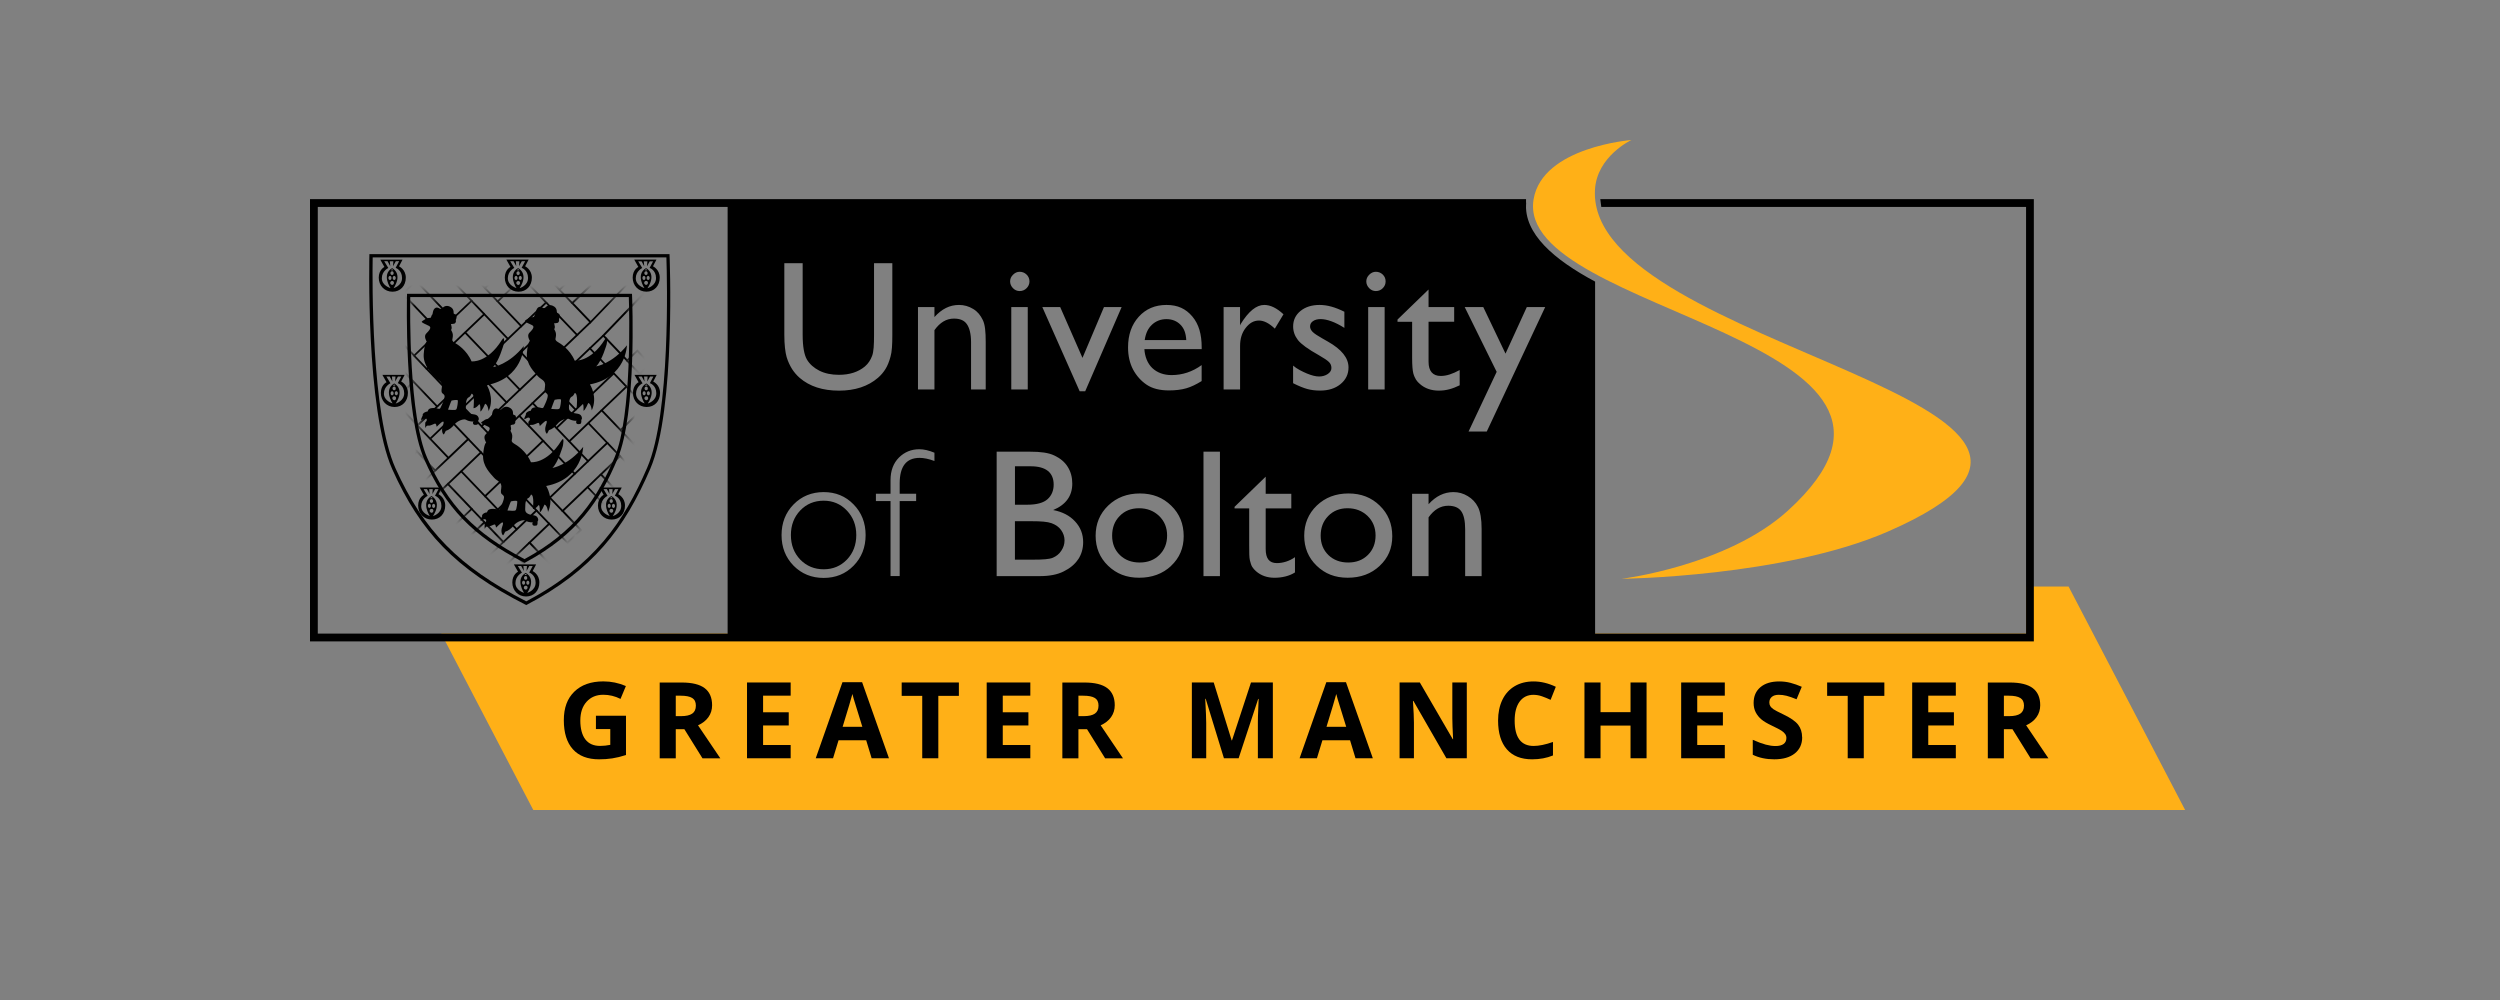 <svg width="250" height="100" viewBox="0 0 250 100" fill="none" xmlns="http://www.w3.org/2000/svg">
<rect x="0" y="0" width="250" height="100" fill="#808080" stroke="none"/>
<g clip-path="url(#clip0_2272_1559)">
<path d="M206.856 58.652H202.606V63.36H44.127L53.328 81H218.513L206.856 58.652Z" fill="#FFB017"/>
<path d="M162.161 57.882C162.161 57.882 172.707 56.592 178.784 51.07C197.827 33.779 151.443 31.428 153.359 19.932C154.231 14.688 163.143 14 163.143 14C163.143 14 159.662 15.623 159.494 19.009C158.7 34.916 218.439 40.196 188.81 53.147C178.412 57.69 162.165 57.882 162.165 57.882" fill="#FFB017"/>
<path d="M113.899 50.824C113.114 50.824 112.472 51.082 111.968 51.598C111.463 52.114 111.213 52.767 111.213 53.565C111.213 54.363 111.471 55 111.987 55.504C112.5 56.001 113.16 56.251 113.97 56.251C114.779 56.251 115.428 56.001 115.937 55.497C116.453 54.988 116.711 54.339 116.711 53.549C116.711 52.759 116.445 52.114 115.913 51.598C115.382 51.086 114.709 50.824 113.903 50.824H113.899Z" fill="black"/>
<path d="M134.753 50.824C133.971 50.824 133.326 51.082 132.822 51.598C132.317 52.114 132.067 52.767 132.067 53.565C132.067 54.363 132.325 55 132.837 55.504C133.354 56.001 134.014 56.251 134.82 56.251C135.625 56.251 136.278 56.001 136.787 55.497C137.299 54.988 137.557 54.339 137.557 53.549C137.557 52.767 137.291 52.114 136.759 51.598C136.228 51.086 135.555 50.824 134.75 50.824H134.753Z" fill="black"/>
<path d="M116.645 31.913C116.058 31.913 115.577 32.117 115.198 32.469C114.826 32.821 114.584 33.27 114.47 34.005H118.627C118.584 33.274 118.392 32.824 118.044 32.469C117.696 32.117 117.231 31.913 116.645 31.913Z" fill="black"/>
<path d="M104.757 49.916C105.164 49.553 105.367 49.048 105.367 48.466C105.367 47.261 104.601 46.628 103.068 46.628H101.496V50.472H102.72C103.678 50.472 104.358 50.28 104.757 49.916Z" fill="black"/>
<path d="M105.16 52.322C104.745 52.169 104.092 52.122 103.201 52.122H101.492V55.966H103.291C104.272 55.966 104.937 55.923 105.285 55.774C105.637 55.622 105.918 55.399 106.13 55.074C106.345 54.754 106.454 54.413 106.454 54.042C106.454 53.671 106.341 53.33 106.114 53.01C105.891 52.693 105.574 52.478 105.164 52.322H105.16Z" fill="black"/>
<path d="M82.366 50.069C81.432 50.069 80.65 50.394 80.024 51.047C79.402 51.7 79.09 52.521 79.09 53.506C79.09 54.492 79.402 55.305 80.024 55.958C80.654 56.603 81.432 56.928 82.366 56.928C83.301 56.928 84.067 56.603 84.693 55.958C85.315 55.305 85.628 54.488 85.628 53.506C85.628 52.525 85.315 51.715 84.685 51.054C84.064 50.398 83.289 50.069 82.37 50.069H82.366Z" fill="black"/>
<path d="M152.608 20.276H72.763V63.834H159.51V28.159C155.416 25.966 152.37 23.381 152.612 20.276H152.608ZM136.92 27.475C137.111 27.28 137.334 27.178 137.584 27.178C137.854 27.178 138.085 27.272 138.277 27.456C138.468 27.643 138.562 27.87 138.562 28.14C138.562 28.402 138.468 28.629 138.277 28.82C138.085 29.012 137.854 29.106 137.584 29.106C137.334 29.106 137.111 29.012 136.92 28.82C136.728 28.621 136.63 28.394 136.63 28.14C136.63 27.886 136.728 27.667 136.92 27.475ZM138.464 30.709V38.944H136.818V30.709H138.464ZM129.314 36.563C129.682 36.887 130.217 37.149 130.698 37.353C131.183 37.552 131.578 37.65 131.907 37.65C132.235 37.65 132.536 37.564 132.779 37.4C133.025 37.231 133.142 37.032 133.142 36.797C133.142 36.563 133.06 36.359 132.896 36.203C132.74 36.043 132.399 35.812 131.871 35.511C130.82 34.924 130.127 34.424 129.799 34.013C129.474 33.595 129.314 33.137 129.314 32.648C129.314 32.011 129.56 31.495 130.049 31.096C130.546 30.693 131.179 30.494 131.957 30.494C132.736 30.494 133.522 30.721 134.437 31.174V32.789C133.522 32.203 132.681 31.909 132.063 31.909C131.746 31.909 131.492 31.976 131.293 32.117C131.101 32.25 131.007 32.426 131.007 32.648C131.007 32.84 131.097 33.02 131.269 33.196C131.449 33.368 131.762 33.579 132.204 33.825L132.786 34.158C134.163 34.936 134.851 35.796 134.851 36.743C134.851 37.419 134.585 37.974 134.05 38.412C133.526 38.843 132.845 39.058 132.012 39.058C131.52 39.058 131.113 39.003 130.73 38.901C130.346 38.796 129.862 38.6 129.31 38.319V36.559L129.314 36.563ZM101.3 27.475C101.492 27.28 101.711 27.178 101.965 27.178C102.235 27.178 102.466 27.272 102.657 27.456C102.849 27.643 102.943 27.87 102.947 28.14C102.947 28.402 102.849 28.629 102.657 28.82C102.466 29.012 102.235 29.106 101.965 29.106C101.715 29.106 101.492 29.012 101.3 28.82C101.109 28.621 101.011 28.394 101.011 28.14C101.011 27.886 101.105 27.667 101.3 27.475ZM102.775 30.709V38.944H101.128V30.709H102.775ZM78.436 26.318H80.266V33.493C80.266 34.67 80.423 35.495 80.693 35.953C80.963 36.414 81.385 36.786 81.932 37.067C82.484 37.345 83.137 37.482 83.888 37.482C84.951 37.482 85.823 37.204 86.492 36.645C86.844 36.344 87.055 35.992 87.211 35.585C87.368 35.178 87.403 34.482 87.403 33.493V26.318H89.233V33.493C89.233 34.455 89.194 35.186 89.049 35.675C88.912 36.168 88.752 36.578 88.545 36.907C88.341 37.231 88.099 37.521 87.798 37.779C86.805 38.635 85.51 39.062 83.903 39.065C82.269 39.065 80.959 38.639 79.973 37.791C79.672 37.529 79.422 37.235 79.211 36.911C79.007 36.582 78.804 36.179 78.663 35.706C78.53 35.233 78.433 34.49 78.433 33.481V26.325L78.436 26.318ZM85.358 56.572C84.56 57.385 83.567 57.792 82.366 57.792C81.166 57.792 80.165 57.385 79.359 56.572C78.558 55.751 78.155 54.73 78.155 53.51C78.155 52.29 78.554 51.262 79.359 50.441C80.165 49.619 81.17 49.213 82.366 49.209C83.563 49.209 84.56 49.619 85.358 50.441C86.159 51.258 86.562 52.282 86.562 53.51C86.562 54.73 86.159 55.755 85.358 56.572ZM93.444 46.1C92.897 45.889 92.361 45.787 91.962 45.787C90.629 45.787 89.968 46.64 89.968 48.345V49.373H91.614V50.104H89.968V57.608H89.053V50.104H87.591V49.373H89.053V48.012C89.053 47.062 89.343 46.307 89.894 45.756C90.453 45.201 91.133 44.923 91.935 44.923C92.373 44.923 92.897 45.04 93.444 45.271V46.096V46.1ZM98.567 38.944H97.105V34.209C97.105 33.364 96.936 32.762 96.678 32.406C96.42 32.038 96.002 31.859 95.4 31.859C94.629 31.859 93.996 32.246 93.444 33.016V38.944H91.798V30.709H93.444V31.706C94.176 30.897 94.969 30.494 95.9 30.494C96.412 30.494 96.878 30.627 97.32 30.897C97.761 31.159 98.047 31.526 98.274 31.991C98.508 32.453 98.571 33.184 98.571 34.189V38.944H98.567ZM107.819 55.923C107.49 56.427 107.006 56.826 106.364 57.143C105.731 57.464 104.933 57.612 103.975 57.612H99.666V45.169H103.017C104.053 45.169 104.859 45.271 105.441 45.553C106.02 45.83 106.466 46.19 106.771 46.683C107.076 47.168 107.228 47.719 107.228 48.36C107.228 49.592 106.591 50.472 105.316 51.004C106.231 51.18 106.959 51.551 107.498 52.134C108.046 52.716 108.316 53.408 108.316 54.214C108.316 54.855 108.151 55.426 107.823 55.931L107.819 55.923ZM107.967 39.128L104.233 30.709H106.02L108.249 35.788L110.396 30.709H112.163L108.519 39.128H107.971H107.967ZM117.106 56.596C116.261 57.382 115.198 57.773 113.919 57.773C112.64 57.773 111.643 57.374 110.81 56.576C109.977 55.774 109.563 54.773 109.563 53.577C109.563 52.38 109.981 51.363 110.818 50.558C111.663 49.748 112.719 49.346 113.989 49.346C115.26 49.346 116.289 49.752 117.122 50.566C117.955 51.375 118.369 52.392 118.369 53.62C118.369 54.812 117.947 55.802 117.102 56.592L117.106 56.596ZM120.164 34.916H114.439C114.482 35.648 114.744 36.34 115.229 36.805C115.722 37.27 116.383 37.509 117.153 37.509C118.232 37.509 119.249 37.177 120.164 36.508V38.107C119.616 38.444 119.132 38.682 118.635 38.827C118.142 38.971 117.552 39.042 116.887 39.042C115.976 39.042 115.233 38.854 114.67 38.475C114.107 38.096 113.653 37.591 113.309 36.958C112.973 36.316 112.805 35.577 112.805 34.74C112.805 33.485 113.16 32.465 113.872 31.679C114.584 30.889 115.511 30.494 116.648 30.494C117.786 30.494 118.576 30.877 119.229 31.643C119.882 32.41 120.168 33.434 120.168 34.725V34.92L120.164 34.916ZM121.994 57.612H120.348V45.169H121.994V57.612ZM122.358 30.709H124.004V32.551L124.066 32.406C124.856 31.131 125.634 30.494 126.424 30.494C127.038 30.494 127.676 30.803 128.348 31.428L127.484 32.864C126.917 32.324 126.389 32.054 125.9 32.054C125.372 32.054 124.942 32.304 124.555 32.809C124.172 33.309 124.008 33.908 124.008 34.596V38.944H122.361V30.709H122.358ZM129.494 57.245C128.947 57.6 128.2 57.776 127.457 57.776C126.714 57.776 126.096 57.557 125.599 57.12C125.443 56.986 125.322 56.842 125.216 56.678C125.114 56.51 125.06 56.294 124.989 56.032C124.923 55.763 124.919 55.254 124.919 54.507V50.843H123.456V50.683L126.569 47.668V49.381H129.13V50.843H126.569V54.895C126.569 55.837 126.909 56.31 127.691 56.31C128.278 56.31 128.947 56.114 129.498 55.716V57.245H129.494ZM137.96 56.596C137.115 57.382 136.056 57.773 134.773 57.773C133.49 57.773 132.497 57.374 131.668 56.576C130.835 55.774 130.421 54.773 130.421 53.577C130.421 52.38 130.839 51.363 131.676 50.558C132.521 49.748 133.576 49.346 134.847 49.346C136.118 49.346 137.15 49.752 137.979 50.566C138.812 51.375 139.227 52.392 139.227 53.62C139.227 54.848 138.805 55.802 137.96 56.592V56.596ZM139.743 31.964L142.856 28.949V30.709H145.417V32.171H142.856V36.176C142.856 37.122 143.286 37.595 144.072 37.595C144.658 37.595 145.237 37.4 145.968 37.005V38.53C145.237 38.882 144.623 39.062 143.88 39.062C143.133 39.062 142.492 38.843 141.995 38.404C141.839 38.272 141.702 38.127 141.6 37.967C141.499 37.798 141.397 37.583 141.327 37.321C141.26 37.051 141.213 36.543 141.213 35.796V32.179H139.751V31.972L139.743 31.964ZM148.162 57.612H146.516V52.928C146.516 52.083 146.379 51.481 146.121 51.121C145.863 50.757 145.429 50.577 144.826 50.574C144.056 50.574 143.407 50.961 142.856 51.735V57.612H141.209V49.377H142.856V50.421C143.587 49.612 144.416 49.209 145.343 49.209C145.859 49.209 146.336 49.342 146.778 49.612C147.22 49.874 147.572 50.241 147.798 50.706C148.033 51.168 148.162 51.903 148.162 52.908V57.612ZM148.678 43.152H146.856L149.667 37.184L146.469 30.705H148.326L150.551 35.362L152.682 30.705H154.52L148.678 43.148V43.152Z" fill="black"/>
<path d="M203.384 64.138H31V19.916H152.604V20.694H31.778V63.36H202.606V20.694H160.128L160.03 19.916H203.384V64.138Z" fill="black"/>
<path d="M52.628 60.506C59.264 57.026 62.467 52.838 65.028 46.878C67.617 40.856 66.952 25.41 66.952 25.41H36.94C36.94 25.41 36.537 40.931 39.239 46.953C42.023 53.15 45.511 56.897 52.628 60.51V60.506ZM37.264 25.739H66.639C66.713 27.964 67.053 41.337 64.727 46.749C62.396 52.165 59.44 56.521 52.628 60.134C45.91 56.697 42.356 53.076 39.544 46.816C37.116 41.408 37.229 27.987 37.268 25.739H37.264Z" fill="black"/>
<path d="M52.511 26.63L52.859 25.962H50.638L51.048 26.693C51.048 26.693 50.481 26.959 50.481 27.764C50.481 28.57 51.068 29.172 51.854 29.172C52.64 29.172 53.187 28.585 53.187 27.764C53.187 26.943 52.511 26.63 52.511 26.63ZM51.815 28.492C51.815 28.492 51.631 28.468 51.631 28.284C51.631 28.284 51.639 28.105 51.831 28.105C52.01 28.105 52.006 28.277 52.006 28.277C52.006 28.277 52.014 28.496 51.815 28.496V28.492ZM51.815 27.127C51.815 27.127 51.971 27.111 51.971 27.326C51.971 27.326 51.991 27.498 51.807 27.498C51.807 27.498 51.647 27.514 51.647 27.291C51.647 27.291 51.67 27.131 51.819 27.131L51.815 27.127ZM51.694 27.029C51.717 26.971 51.811 26.916 51.811 26.916C51.885 26.935 51.936 27.029 51.936 27.029H51.694ZM52.03 27.592C52.112 27.592 52.182 27.686 52.182 27.796C52.182 27.905 52.112 27.999 52.03 27.999C51.948 27.999 51.877 27.909 51.877 27.796C51.877 27.682 51.948 27.592 52.03 27.592ZM51.756 27.796C51.756 27.909 51.69 27.999 51.604 27.999C51.518 27.999 51.451 27.909 51.451 27.796C51.451 27.682 51.522 27.592 51.604 27.592C51.686 27.592 51.756 27.686 51.756 27.796ZM51.963 28.816C52.921 27.326 51.807 26.81 51.807 26.81C50.728 27.448 51.647 28.808 51.647 28.808C51.647 28.808 50.782 28.566 50.782 27.827C50.782 27.088 51.432 26.795 51.432 26.795L51.021 26.122H51.357L51.627 26.622L51.584 26.126H51.94L51.901 26.622L52.178 26.122H52.515L52.163 26.783C52.163 26.783 52.796 26.99 52.804 27.784C52.812 28.582 51.956 28.816 51.956 28.816H51.963Z" fill="black"/>
<path d="M39.904 26.634L40.252 25.966H38.031L38.441 26.697C38.441 26.697 37.874 26.963 37.874 27.764C37.874 28.566 38.461 29.172 39.247 29.172C40.033 29.172 40.58 28.585 40.58 27.764C40.58 26.943 39.904 26.634 39.904 26.634ZM39.208 28.492C39.208 28.492 39.02 28.468 39.02 28.28C39.02 28.28 39.028 28.101 39.216 28.101C39.395 28.101 39.395 28.273 39.395 28.273C39.395 28.273 39.399 28.492 39.204 28.492H39.208ZM39.212 27.127C39.212 27.127 39.364 27.111 39.364 27.326C39.364 27.326 39.384 27.494 39.2 27.494C39.2 27.494 39.04 27.51 39.04 27.287C39.04 27.287 39.059 27.127 39.212 27.127ZM39.087 27.029C39.114 26.974 39.204 26.92 39.204 26.92C39.278 26.939 39.329 27.029 39.329 27.029H39.087ZM39.423 27.592C39.509 27.592 39.575 27.682 39.575 27.796C39.575 27.909 39.509 27.999 39.423 27.999C39.337 27.999 39.27 27.909 39.27 27.796C39.27 27.682 39.341 27.592 39.423 27.592ZM39.149 27.796C39.149 27.909 39.083 27.999 38.997 27.999C38.911 27.999 38.844 27.909 38.844 27.796C38.844 27.682 38.911 27.592 38.997 27.592C39.083 27.592 39.149 27.682 39.149 27.796ZM39.36 28.816C40.318 27.326 39.208 26.814 39.208 26.814C38.125 27.451 39.047 28.808 39.047 28.808C39.047 28.808 38.183 28.566 38.183 27.831C38.183 27.096 38.832 26.799 38.832 26.799L38.422 26.122H38.758L39.024 26.622L38.981 26.126H39.337L39.302 26.626L39.579 26.122H39.916L39.564 26.787C39.564 26.787 40.197 26.994 40.205 27.788C40.213 28.585 39.356 28.816 39.356 28.816H39.36Z" fill="black"/>
<path d="M65.298 26.63L65.646 25.962H63.425L63.835 26.693C63.835 26.693 63.268 26.959 63.268 27.76C63.268 28.562 63.855 29.168 64.641 29.168C65.427 29.168 65.974 28.585 65.974 27.76C65.974 26.935 65.298 26.63 65.298 26.63ZM64.606 28.488C64.606 28.488 64.418 28.464 64.418 28.277C64.418 28.277 64.422 28.097 64.613 28.097C64.805 28.097 64.793 28.269 64.793 28.269C64.793 28.269 64.801 28.488 64.606 28.488ZM64.606 27.127C64.606 27.127 64.758 27.111 64.758 27.326C64.758 27.326 64.778 27.494 64.594 27.494C64.594 27.494 64.433 27.51 64.433 27.287C64.433 27.287 64.457 27.127 64.606 27.127ZM64.481 27.025C64.504 26.971 64.598 26.916 64.598 26.916C64.672 26.935 64.723 27.025 64.723 27.025H64.481ZM64.817 27.592C64.899 27.592 64.969 27.682 64.969 27.796C64.969 27.909 64.899 27.999 64.817 27.999C64.735 27.999 64.664 27.909 64.664 27.796C64.664 27.682 64.735 27.592 64.817 27.592ZM64.543 27.796C64.543 27.909 64.477 27.999 64.394 27.999C64.312 27.999 64.242 27.909 64.242 27.796C64.242 27.682 64.312 27.592 64.394 27.592C64.477 27.592 64.543 27.682 64.543 27.796ZM64.754 28.812C65.712 27.326 64.602 26.814 64.602 26.814C63.522 27.448 64.441 28.808 64.441 28.808C64.441 28.808 63.577 28.566 63.577 27.831C63.577 27.096 64.226 26.802 64.226 26.802L63.82 26.13H64.156L64.422 26.63L64.379 26.134H64.739L64.695 26.634L64.973 26.13H65.313L64.961 26.791C64.961 26.791 65.595 26.998 65.603 27.792C65.607 28.589 64.754 28.82 64.754 28.82V28.812Z" fill="black"/>
<path d="M40.115 38.158L40.463 37.489H38.238L38.653 38.221C38.653 38.221 38.086 38.487 38.086 39.288C38.086 40.09 38.672 40.7 39.458 40.7C40.244 40.7 40.791 40.113 40.791 39.288C40.791 38.463 40.115 38.154 40.115 38.154V38.158ZM39.419 40.02C39.419 40.02 39.235 39.996 39.235 39.812C39.235 39.812 39.239 39.632 39.431 39.632C39.611 39.632 39.607 39.804 39.607 39.804C39.607 39.804 39.614 40.023 39.419 40.023V40.02ZM39.423 38.655C39.423 38.655 39.575 38.639 39.575 38.854C39.575 38.854 39.595 39.022 39.411 39.022C39.411 39.022 39.251 39.038 39.251 38.815C39.251 38.815 39.27 38.655 39.423 38.655ZM39.298 38.557C39.321 38.498 39.415 38.447 39.415 38.447C39.489 38.467 39.54 38.557 39.54 38.557H39.298ZM39.634 39.12C39.716 39.12 39.787 39.214 39.787 39.324C39.787 39.433 39.716 39.527 39.634 39.527C39.552 39.527 39.478 39.437 39.478 39.324C39.478 39.21 39.548 39.12 39.634 39.12ZM39.364 39.327C39.364 39.441 39.298 39.531 39.208 39.531C39.118 39.531 39.059 39.441 39.059 39.327C39.059 39.214 39.126 39.124 39.208 39.124C39.29 39.124 39.364 39.218 39.364 39.327ZM39.572 40.348C40.529 38.854 39.419 38.346 39.419 38.346C38.336 38.979 39.255 40.34 39.255 40.34C39.255 40.34 38.391 40.098 38.391 39.363C38.391 38.627 39.044 38.326 39.044 38.326L38.637 37.654H38.969L39.239 38.154L39.196 37.654H39.548L39.513 38.154L39.791 37.654H40.131L39.779 38.315C39.779 38.315 40.412 38.522 40.42 39.316C40.428 40.113 39.572 40.352 39.572 40.352V40.348Z" fill="black"/>
<path d="M43.846 49.42L44.194 48.755H41.972L42.387 49.486C42.387 49.486 41.816 49.752 41.816 50.554C41.816 51.355 42.403 51.958 43.189 51.958C43.975 51.958 44.522 51.375 44.522 50.554C44.522 49.733 43.846 49.42 43.846 49.42ZM43.15 51.281C43.15 51.281 42.966 51.254 42.966 51.07C42.966 51.07 42.974 50.89 43.161 50.89C43.349 50.89 43.337 51.058 43.337 51.058C43.337 51.058 43.345 51.277 43.15 51.277V51.281ZM43.15 49.916C43.15 49.916 43.302 49.901 43.302 50.116C43.302 50.116 43.322 50.288 43.138 50.288C43.138 50.288 42.977 50.3 42.977 50.077C42.977 50.077 42.997 49.916 43.15 49.916ZM43.024 49.819C43.048 49.76 43.142 49.709 43.142 49.709C43.216 49.725 43.267 49.819 43.267 49.819H43.024ZM43.361 50.382C43.447 50.382 43.517 50.476 43.517 50.589C43.517 50.703 43.447 50.796 43.361 50.796C43.275 50.796 43.208 50.703 43.208 50.589C43.208 50.476 43.279 50.382 43.361 50.382ZM43.091 50.585C43.091 50.699 43.02 50.792 42.938 50.792C42.856 50.792 42.786 50.699 42.786 50.585C42.786 50.472 42.852 50.378 42.938 50.378C43.024 50.378 43.091 50.472 43.091 50.585ZM43.298 51.606C44.256 50.116 43.146 49.604 43.146 49.604C42.062 50.237 42.981 51.598 42.981 51.598C42.981 51.598 42.121 51.355 42.121 50.617C42.121 49.877 42.77 49.584 42.77 49.584L42.36 48.911H42.696L42.962 49.412L42.919 48.916H43.275L43.236 49.412L43.513 48.911H43.853L43.501 49.572C43.501 49.572 44.135 49.78 44.143 50.577C44.151 51.375 43.294 51.61 43.294 51.61L43.298 51.606Z" fill="black"/>
<path d="M61.825 49.42L62.173 48.755H59.952L60.363 49.486C60.363 49.486 59.796 49.752 59.796 50.554C59.796 51.355 60.379 51.958 61.164 51.958C61.95 51.958 62.498 51.375 62.498 50.554C62.498 49.733 61.821 49.42 61.821 49.42H61.825ZM61.129 51.281C61.129 51.281 60.946 51.254 60.946 51.07C60.946 51.07 60.953 50.89 61.141 50.89C61.329 50.89 61.321 51.058 61.321 51.058C61.321 51.058 61.329 51.277 61.133 51.277L61.129 51.281ZM61.129 49.916C61.129 49.916 61.282 49.901 61.282 50.116C61.282 50.116 61.301 50.288 61.117 50.288C61.117 50.288 60.957 50.3 60.957 50.077C60.957 50.077 60.977 49.916 61.129 49.916ZM61.008 49.819C61.035 49.76 61.125 49.709 61.125 49.709C61.2 49.725 61.254 49.819 61.254 49.819H61.008ZM61.348 50.382C61.43 50.382 61.501 50.476 61.501 50.589C61.501 50.703 61.43 50.796 61.348 50.796C61.262 50.796 61.196 50.703 61.196 50.589C61.196 50.476 61.262 50.382 61.348 50.382ZM61.071 50.585C61.071 50.699 61 50.792 60.922 50.792C60.836 50.792 60.77 50.699 60.77 50.585C60.77 50.472 60.836 50.378 60.922 50.378C61.004 50.378 61.071 50.472 61.071 50.585ZM61.282 51.606C62.24 50.116 61.129 49.604 61.129 49.604C60.046 50.237 60.969 51.598 60.969 51.598C60.969 51.598 60.109 51.355 60.109 50.617C60.109 49.877 60.758 49.584 60.758 49.584L60.351 48.911H60.684L60.953 49.412L60.906 48.916H61.262L61.223 49.412L61.501 48.911H61.837L61.485 49.572C61.485 49.572 62.119 49.78 62.123 50.577C62.13 51.375 61.278 51.61 61.278 51.61L61.282 51.606Z" fill="black"/>
<path d="M53.266 57.108L53.61 56.443H51.389L51.803 57.174C51.803 57.174 51.232 57.436 51.232 58.242C51.232 59.047 51.819 59.649 52.605 59.649C53.391 59.649 53.938 59.067 53.938 58.242C53.938 57.416 53.266 57.108 53.266 57.108ZM52.569 58.965C52.569 58.965 52.382 58.942 52.382 58.754C52.382 58.754 52.386 58.574 52.577 58.574C52.769 58.574 52.757 58.742 52.757 58.742C52.757 58.742 52.761 58.961 52.569 58.961V58.965ZM52.569 57.604C52.569 57.604 52.722 57.589 52.722 57.804C52.722 57.804 52.742 57.976 52.558 57.976C52.558 57.976 52.398 57.991 52.398 57.765C52.398 57.765 52.417 57.604 52.569 57.604ZM52.448 57.503C52.472 57.444 52.566 57.393 52.566 57.393C52.64 57.413 52.691 57.503 52.691 57.503H52.448ZM52.785 58.07C52.871 58.07 52.937 58.16 52.937 58.273C52.937 58.386 52.867 58.476 52.785 58.476C52.703 58.476 52.632 58.386 52.632 58.273C52.632 58.16 52.703 58.07 52.785 58.07ZM52.511 58.273C52.511 58.386 52.444 58.476 52.358 58.476C52.272 58.476 52.206 58.386 52.206 58.273C52.206 58.16 52.272 58.07 52.358 58.07C52.444 58.07 52.511 58.16 52.511 58.273ZM52.722 59.294C53.68 57.804 52.569 57.291 52.569 57.291C51.486 57.925 52.405 59.286 52.405 59.286C52.405 59.286 51.545 59.043 51.545 58.308C51.545 57.573 52.194 57.272 52.194 57.272L51.783 56.599H52.12L52.386 57.1L52.339 56.603H52.695L52.656 57.1L52.933 56.599H53.273L52.921 57.256C52.921 57.256 53.559 57.464 53.563 58.261C53.571 59.055 52.714 59.294 52.714 59.294H52.722Z" fill="black"/>
<path d="M65.321 38.158L65.669 37.489H63.448L63.859 38.221C63.859 38.221 63.296 38.487 63.296 39.292C63.296 40.098 63.878 40.7 64.668 40.7C65.458 40.7 66.005 40.117 66.005 39.292C66.005 38.467 65.329 38.158 65.329 38.158H65.321ZM64.625 40.023C64.625 40.023 64.441 39.996 64.441 39.812C64.441 39.812 64.445 39.632 64.641 39.632C64.821 39.632 64.817 39.804 64.817 39.804C64.817 39.804 64.825 40.023 64.629 40.023H64.625ZM64.629 38.659C64.629 38.659 64.781 38.643 64.781 38.858C64.781 38.858 64.801 39.026 64.617 39.026C64.617 39.026 64.453 39.042 64.453 38.819C64.453 38.819 64.473 38.659 64.625 38.659H64.629ZM64.504 38.557C64.527 38.498 64.621 38.444 64.621 38.444C64.695 38.463 64.746 38.557 64.746 38.557H64.504ZM64.84 39.124C64.922 39.124 64.993 39.218 64.993 39.327C64.993 39.437 64.926 39.531 64.84 39.531C64.754 39.531 64.688 39.437 64.688 39.327C64.688 39.218 64.754 39.124 64.84 39.124ZM64.567 39.327C64.567 39.441 64.5 39.531 64.414 39.531C64.328 39.531 64.261 39.437 64.261 39.327C64.261 39.218 64.332 39.124 64.414 39.124C64.496 39.124 64.567 39.218 64.567 39.327ZM64.778 40.348C65.736 38.858 64.625 38.346 64.625 38.346C63.542 38.979 64.465 40.34 64.465 40.34C64.465 40.34 63.605 40.102 63.605 39.363C63.605 38.623 64.254 38.33 64.254 38.33L63.843 37.654H64.179L64.449 38.154L64.406 37.654H64.762L64.723 38.154L65.001 37.654H65.341L64.989 38.315C64.989 38.315 65.626 38.522 65.63 39.316C65.638 40.113 64.781 40.348 64.781 40.348H64.778Z" fill="black"/>
<mask id="mask0_2272_1559" style="mask-type:luminance" maskUnits="userSpaceOnUse" x="41" y="29" width="23" height="28">
<path d="M41.018 29.544C41.018 29.544 40.721 41.286 42.719 45.842C44.776 50.531 47.353 53.366 52.609 56.099C57.512 53.463 59.874 50.296 61.767 45.787C63.683 41.232 63.19 29.544 63.19 29.544H41.018Z" fill="white"/>
</mask>
<g mask="url(#mask0_2272_1559)">
<path d="M54.728 58.946L51.604 55.677L48.354 58.781L46.954 57.315L50.204 54.21L48.44 52.364L43.826 56.772L42.426 55.301L47.04 50.894L44.784 48.532L40.08 53.025L38.68 51.555L43.384 47.066L41.683 45.283L37.851 48.947L36.451 47.48L40.283 43.816L38.042 41.47L35.95 43.468L34.551 42.002L36.643 40.004L34.379 37.634L35.845 36.23L38.109 38.6L39.955 36.837L36.392 33.106L37.859 31.706L41.421 35.437L43.783 33.176L40.139 29.36L41.605 27.96L45.249 31.776L47.032 30.076L44.217 27.127L45.683 25.723L48.499 28.672L50.845 26.431L49.695 25.223L51.162 23.819L52.315 25.027L55.866 21.637L57.266 23.103L53.715 26.494L55.96 28.84L57.766 27.115L59.17 28.586L57.364 30.31L59.065 32.089L63.123 27.866L64.527 29.336L60.468 33.56L62.725 35.922L63.749 34.944L65.153 36.41L64.129 37.388L65.888 39.234L68.273 36.954L69.677 38.42L67.292 40.7L71.527 45.13L70.057 46.534L65.822 42.1L63.475 44.34L66.045 47.031L64.578 48.431L62.009 45.74L60.226 47.441L61.966 49.264L60.5 50.663L58.76 48.841L56.398 51.098L58.22 53.01L56.754 54.41L54.931 52.501L53.086 54.261L56.21 57.534L54.74 58.938L54.728 58.946ZM51.611 55.411L54.736 58.68L55.936 57.534L52.812 54.261L54.923 52.243L56.746 54.152L57.946 53.006L56.124 51.094L58.752 48.583L60.492 50.405L61.692 49.26L59.952 47.438L62.001 45.478L64.57 48.169L65.771 47.023L63.202 44.333L65.814 41.838L70.049 46.272L71.249 45.127L67.014 40.696L69.4 38.416L68.254 37.216L65.869 39.495L63.851 37.384L64.875 36.406L63.73 35.206L62.705 36.184L60.199 33.556L64.257 29.332L63.112 28.132L59.053 32.355L57.09 30.302L58.896 28.578L57.751 27.377L55.944 29.102L53.445 26.49L56.996 23.099L55.85 21.899L52.3 25.289L51.146 24.081L49.95 25.227L51.099 26.435L48.483 28.93L45.668 25.981L44.471 27.127L47.287 30.076L45.234 32.031L41.589 28.214L40.393 29.36L44.037 33.176L41.409 35.691L37.847 31.956L36.651 33.102L40.213 36.833L38.097 38.85L35.833 36.481L34.637 37.626L36.901 39.996L34.809 41.994L35.954 43.195L38.047 41.197L40.541 43.809L36.709 47.473L37.855 48.673L41.687 45.009L43.646 47.062L38.942 51.551L40.088 52.756L44.792 48.263L47.302 50.89L42.688 55.297L43.834 56.498L48.448 52.091L50.466 54.206L47.216 57.311L48.362 58.512L51.611 55.407V55.411ZM51.67 53.068L49.648 50.953L51.76 48.935L53.782 51.051L51.67 53.068ZM49.907 50.957L51.674 52.803L53.516 51.039L51.752 49.193L49.907 50.957ZM54.978 49.901L52.961 47.789L55.592 45.279L57.606 47.391L54.978 49.901ZM53.219 47.793L54.982 49.639L57.34 47.383L55.581 45.537L53.219 47.793ZM48.503 49.752L45.992 47.125L48.104 45.103L50.614 47.735L48.503 49.752ZM46.25 47.133L48.507 49.49L50.352 47.731L48.096 45.369L46.25 47.133ZM51.815 46.589L49.304 43.957L51.932 41.451L54.447 44.078L51.819 46.589H51.815ZM49.562 43.965L51.819 46.327L54.181 44.071L51.924 41.713L49.566 43.965H49.562ZM58.803 46.245L56.789 44.133L58.834 42.178L60.855 44.294L58.803 46.249V46.245ZM57.051 44.137L58.81 45.983L60.597 44.282L58.834 42.436L57.055 44.137H57.051ZM44.847 45.928L42.888 43.875L45.003 41.857L46.962 43.91L44.85 45.928H44.847ZM43.145 43.879L44.85 45.662L46.692 43.899L44.991 42.115L43.145 43.879ZM62.056 43.14L60.034 41.028L62.65 38.534L64.668 40.645L62.056 43.14ZM60.296 41.032L62.06 42.874L64.406 40.633L62.643 38.792L60.296 41.032ZM55.639 42.933L53.133 40.301L55.182 38.342L57.692 40.974L55.643 42.929L55.639 42.933ZM53.395 40.309L55.647 42.671L57.43 40.97L55.178 38.608L53.395 40.309ZM48.155 42.761L46.196 40.712L48.827 38.197L50.786 40.246L48.155 42.757V42.761ZM46.462 40.716L48.163 42.495L50.524 40.239L48.819 38.455L46.458 40.712L46.462 40.716ZM41.738 42.675L39.243 40.062L41.355 38.045L43.849 40.657L41.738 42.679V42.675ZM39.505 40.066L41.746 42.413L43.591 40.649L41.351 38.307L39.505 40.07V40.066ZM58.889 39.828L56.378 37.2L58.99 34.705L61.501 37.337L58.885 39.832L58.889 39.828ZM56.644 37.204L58.896 39.566L61.243 37.325L58.986 34.963L56.64 37.204H56.644ZM45.054 39.511L42.555 36.899L45.179 34.389L47.678 37.001L45.05 39.515L45.054 39.511ZM42.817 36.903L45.058 39.249L47.42 36.993L45.175 34.647L42.817 36.903ZM51.987 39.105L50.028 37.056L52.081 35.096L54.04 37.145L51.991 39.105H51.987ZM50.286 37.063L51.991 38.843L53.774 37.138L52.073 35.358L50.29 37.063H50.286ZM55.236 36L53.277 33.951L55.889 31.456L57.845 33.509L55.233 36.004L55.236 36ZM53.539 33.955L55.24 35.738L57.583 33.497L55.882 31.714L53.535 33.955H53.539ZM48.882 35.855L46.383 33.243L48.432 31.288L50.927 33.9L48.878 35.859L48.882 35.855ZM46.645 33.247L48.886 35.593L50.669 33.892L48.428 31.546L46.645 33.247ZM52.132 32.75L49.637 30.138L52.249 27.643L54.744 30.255L52.132 32.754V32.75ZM49.895 30.142L52.136 32.488L54.482 30.248L52.241 27.901L49.895 30.142Z" fill="black"/>
<path d="M47.223 30.02L47.09 30.146L48.365 31.481L48.498 31.354L47.223 30.02Z" fill="black"/>
<path d="M52.069 32.55L50.734 33.825L50.861 33.957L52.196 32.682L52.069 32.55Z" fill="black"/>
<path d="M53.344 33.887L52.009 35.16L52.135 35.293L53.471 34.02L53.344 33.887Z" fill="black"/>
<path d="M48.555 28.742L48.422 28.87L49.699 30.202L49.832 30.075L48.555 28.742Z" fill="black"/>
<path d="M55.306 35.804L55.173 35.931L56.448 37.266L56.581 37.139L55.306 35.804Z" fill="black"/>
<path d="M58.83 39.63L57.497 40.906L57.624 41.038L58.957 39.763L58.83 39.63Z" fill="black"/>
<path d="M60.103 40.962L58.77 42.238L58.897 42.371L60.23 41.094L60.103 40.962Z" fill="black"/>
<path d="M53.971 37.074L53.838 37.201L55.112 38.536L55.245 38.409L53.971 37.074Z" fill="black"/>
<path d="M54.681 30.186L54.549 30.313L55.823 31.648L55.956 31.521L54.681 30.186Z" fill="black"/>
<path d="M56.012 28.913L55.879 29.04L57.151 30.372L57.284 30.246L56.012 28.913Z" fill="black"/>
<path d="M58.985 32.156L57.652 33.432L57.779 33.565L59.112 32.289L58.985 32.156Z" fill="black"/>
<path d="M60.264 33.492L58.928 34.766L59.055 34.899L60.391 33.625L60.264 33.492Z" fill="black"/>
<path d="M61.441 37.268L61.308 37.395L62.58 38.727L62.713 38.6L61.441 37.268Z" fill="black"/>
<path d="M62.773 35.996L62.64 36.123L63.916 37.457L64.049 37.33L62.773 35.996Z" fill="black"/>
<path d="M45.175 31.841L43.844 33.114L43.971 33.247L45.302 31.974L45.175 31.841Z" fill="black"/>
<path d="M46.451 33.174L45.117 34.45L45.244 34.583L46.578 33.307L46.451 33.174Z" fill="black"/>
<path d="M47.62 36.936L47.487 37.063L48.76 38.395L48.892 38.268L47.62 36.936Z" fill="black"/>
<path d="M48.949 35.662L48.815 35.789L50.087 37.126L50.221 36.999L48.949 35.662Z" fill="black"/>
<path d="M51.92 38.905L50.589 40.177L50.716 40.31L52.047 39.038L51.92 38.905Z" fill="black"/>
<path d="M53.202 40.239L51.864 41.516L51.991 41.649L53.329 40.372L53.202 40.239Z" fill="black"/>
<path d="M54.377 44.012L54.245 44.139L55.521 45.473L55.654 45.346L54.377 44.012Z" fill="black"/>
<path d="M55.712 42.739L55.579 42.866L56.856 44.199L56.988 44.072L55.712 42.739Z" fill="black"/>
<path d="M58.747 46.046L57.413 47.322L57.54 47.455L58.874 46.179L58.747 46.046Z" fill="black"/>
<path d="M60.016 47.382L58.685 48.655L58.812 48.788L60.143 47.515L60.016 47.382Z" fill="black"/>
<path d="M41.48 35.509L41.347 35.636L42.619 36.968L42.752 36.841L41.48 35.509Z" fill="black"/>
<path d="M40.144 36.782L40.011 36.909L41.283 38.242L41.416 38.115L40.144 36.782Z" fill="black"/>
<path d="M44.991 39.315L43.656 40.584L43.782 40.717L45.117 39.448L44.991 39.315Z" fill="black"/>
<path d="M46.262 40.645L44.929 41.916L45.056 42.049L46.389 40.778L46.262 40.645Z" fill="black"/>
<path d="M46.889 43.841L46.757 43.968L48.03 45.299L48.163 45.172L46.889 43.841Z" fill="black"/>
<path d="M48.223 42.566L48.09 42.693L49.363 44.025L49.495 43.898L48.223 42.566Z" fill="black"/>
<path d="M51.755 46.389L50.422 47.665L50.549 47.798L51.882 46.522L51.755 46.389Z" fill="black"/>
<path d="M53.025 47.725L51.691 49.001L51.818 49.134L53.151 47.858L53.025 47.725Z" fill="black"/>
<path d="M53.715 50.986L53.582 51.113L54.855 52.444L54.987 52.317L53.715 50.986Z" fill="black"/>
<path d="M55.047 49.705L54.914 49.831L56.19 51.165L56.323 51.038L55.047 49.705Z" fill="black"/>
<path d="M62.124 42.945L61.991 43.072L63.265 44.408L63.398 44.281L62.124 42.945Z" fill="black"/>
<path d="M60.795 44.222L60.662 44.349L61.934 45.681L62.067 45.554L60.795 44.222Z" fill="black"/>
<path d="M41.806 42.481L41.673 42.608L42.945 43.94L43.078 43.813L41.806 42.481Z" fill="black"/>
<path d="M40.478 43.751L40.345 43.878L41.617 45.209L41.75 45.082L40.478 43.751Z" fill="black"/>
<path d="M44.783 45.727L43.447 47.001L43.574 47.134L44.91 45.86L44.783 45.727Z" fill="black"/>
<path d="M46.056 47.064L44.724 48.336L44.851 48.469L46.183 47.197L46.056 47.064Z" fill="black"/>
<path d="M47.238 50.831L47.105 50.958L48.377 52.29L48.51 52.163L47.238 50.831Z" fill="black"/>
<path d="M48.571 49.556L48.438 49.683L49.711 51.018L49.844 50.892L48.571 49.556Z" fill="black"/>
<path d="M51.603 52.871L50.268 54.145L50.395 54.278L51.73 53.004L51.603 52.871Z" fill="black"/>
<path d="M52.881 54.197L51.547 55.473L51.674 55.606L53.008 54.33L52.881 54.197Z" fill="black"/>
</g>
<path d="M52.456 56.286L52.378 56.247C47.248 53.581 44.549 50.781 42.414 45.912C40.424 41.376 40.69 30.025 40.702 29.544V29.383H63.198L63.206 29.54C63.225 30.017 63.675 41.318 61.767 45.854C59.999 50.061 57.751 53.44 52.534 56.247L52.456 56.29V56.286ZM41.026 29.708C41.003 31.131 40.882 41.595 42.715 45.776C44.807 50.542 47.451 53.295 52.452 55.911C57.532 53.158 59.729 49.846 61.462 45.725C63.221 41.541 62.928 31.119 62.881 29.708H41.026Z" fill="black"/>
<path d="M59.432 35.589C59.409 35.534 59.385 35.483 59.362 35.433C59.381 35.476 59.401 35.53 59.432 35.589Z" fill="white"/>
<path d="M59.455 35.655C59.455 35.655 59.437 35.615 59.428 35.589C59.433 35.611 59.446 35.633 59.455 35.655Z" fill="white"/>
<path d="M59.464 35.674C59.464 35.674 59.464 35.657 59.456 35.648C59.46 35.657 59.464 35.661 59.464 35.674Z" fill="white"/>
<path d="M59.535 35.834C59.535 35.834 59.526 35.817 59.526 35.808C59.53 35.826 59.535 35.834 59.535 35.834Z" fill="white"/>
<path d="M59.473 35.689C59.473 35.689 59.464 35.675 59.459 35.671C59.464 35.675 59.468 35.68 59.473 35.689Z" fill="white"/>
<path d="M59.522 35.808C59.51 35.788 59.491 35.742 59.471 35.687C59.483 35.726 59.503 35.765 59.522 35.808Z" fill="white"/>
<path d="M56.604 43.756L56.613 43.734C56.613 43.734 56.53 43.769 56.604 43.756Z" fill="white"/>
<path d="M59.362 35.433C59.342 35.39 59.331 35.355 59.323 35.331C59.334 35.358 59.346 35.394 59.362 35.433Z" fill="white"/>
<path d="M59.323 35.331C59.307 35.296 59.295 35.268 59.291 35.261C59.291 35.272 59.303 35.292 59.323 35.331Z" fill="white"/>
<path d="M46.976 35.708C46.976 35.708 46.959 35.669 46.954 35.656C46.959 35.669 46.967 35.686 46.976 35.708Z" fill="black"/>
<path d="M46.955 35.658C46.942 35.632 46.942 35.627 46.955 35.658Z" fill="black"/>
<path d="M47.159 36.144C47.159 36.144 47.15 36.122 47.146 36.113C47.155 36.135 47.159 36.144 47.159 36.144Z" fill="black"/>
<path d="M47.146 36.109C47.126 36.058 47.079 35.949 47.036 35.847C47.064 35.914 47.103 36 47.146 36.109Z" fill="black"/>
<path d="M47.033 35.849C47.033 35.849 47.029 35.84 47.025 35.831C47.025 35.836 47.029 35.84 47.033 35.849Z" fill="black"/>
<path d="M52.39 34.592C50.908 36.457 49.304 36.711 49.304 36.711C49.891 36.14 50.348 34.506 50.348 34.506C50.348 34.506 50.556 33.407 50.18 34.005C48.73 36.336 47.154 36.136 47.154 36.136C46.677 35.002 45.703 34.408 45.492 34.291C45.281 34.173 45.265 34.087 45.234 34.037C45.202 33.982 45.308 33.712 45.285 33.466C45.265 33.215 45.109 33.039 45.109 32.996C45.109 32.95 45.183 32.903 45.167 32.738C45.152 32.578 45.093 32.402 45.093 32.402C45.093 32.402 45.261 32.41 45.421 32.367C45.582 32.324 45.613 32.109 45.59 32.07C45.566 32.023 45.582 31.964 45.633 31.855C45.683 31.745 45.668 31.46 45.543 31.436C45.417 31.413 45.359 31.331 45.359 31.331C45.359 31.331 45.425 30.959 45.124 30.744C44.671 30.423 44.346 30.685 44.244 30.803C44.143 30.92 43.994 30.873 43.994 30.873C43.81 30.756 43.693 30.756 43.693 30.756C43.282 30.756 43.255 31.432 43.255 31.432C43.146 31.46 43.122 31.773 43.052 31.776C42.594 31.796 42.465 31.96 42.465 31.96C42.465 31.96 42.23 32.089 42.176 32.163C42.117 32.242 42.555 32.429 42.888 32.586C43.22 32.742 42.895 33.075 42.618 33.36C42.332 33.642 42.676 34.17 42.676 34.17C42.676 34.17 42.453 34.279 42.371 35.413C42.293 36.543 43.153 37.31 43.458 37.677C43.76 38.049 44.307 38.076 44.182 38.764C44.057 39.449 44.327 39.28 44.444 39.546C44.561 39.808 44.033 40.809 44.033 40.809C43.935 40.981 43.74 40.798 43.407 40.798C42.852 40.798 42.84 40.981 42.774 41.11C42.704 41.239 42.747 41.083 42.469 41.239C42.195 41.396 42.273 41.572 42.273 41.572C42.273 41.572 42.234 41.58 42.137 41.846C42.039 42.108 42.184 41.971 42.399 41.865C42.614 41.756 42.731 41.935 42.661 42.072C42.594 42.213 42.547 42.178 42.524 42.287C42.504 42.397 42.524 42.882 42.555 42.784C42.583 42.686 42.653 42.53 42.848 42.561C43.044 42.589 43.286 42.424 43.474 42.366C43.658 42.307 43.638 42.718 43.677 42.667C43.717 42.62 44.154 42.209 44.213 42.19C44.272 42.17 44.479 42.033 44.28 42.589C44.084 43.148 44.327 43.449 44.37 43.449C44.405 43.449 44.541 43.16 44.577 43.085C44.585 43.085 44.592 43.085 44.604 43.077C44.89 42.999 45.206 42.749 45.433 42.459C45.734 42.08 46.372 41.853 46.587 41.971C47.005 42.209 47.357 42.147 47.357 42.147L47.298 42.225C47.248 42.624 47.736 42.456 47.736 42.456C47.854 42.37 47.815 42.076 47.815 42.076C47.854 42.037 47.885 41.9 47.885 41.9C47.826 41.372 47.357 41.47 47.075 41.38C46.485 41.2 46.587 40.915 46.587 40.59C46.587 39.828 46.817 39.758 46.927 39.703C47.032 39.644 47.161 39.37 47.161 39.37C47.521 39.409 47.349 40.817 47.349 40.817C47.642 40.817 47.916 40.426 47.916 40.426C48.08 40.399 48.033 41.15 48.033 41.15C48.202 41.122 48.511 40.371 48.511 40.371C48.804 40.457 48.862 41.11 48.862 41.11C49.488 39.761 48.679 38.514 48.679 38.514C52.319 37.81 52.378 34.596 52.378 34.596L52.39 34.592ZM45.163 40.055C45.195 40.039 45.37 40.027 45.437 40.008C45.507 39.988 45.762 39.984 45.785 40.047C45.805 40.113 45.734 40.841 45.621 40.946C45.507 41.056 44.991 40.962 44.917 40.977C44.843 40.993 44.807 40.958 44.807 40.958C44.807 40.958 45.124 40.066 45.159 40.051L45.163 40.055Z" fill="black"/>
<path d="M57.292 35.63C57.292 35.63 57.274 35.59 57.27 35.577C57.274 35.59 57.283 35.608 57.292 35.63Z" fill="black"/>
<path d="M57.271 35.58C57.258 35.553 57.258 35.549 57.271 35.58Z" fill="black"/>
<path d="M57.474 36.066C57.474 36.066 57.466 36.044 57.461 36.035C57.47 36.057 57.474 36.066 57.474 36.066Z" fill="black"/>
<path d="M57.461 36.031C57.442 35.98 57.395 35.871 57.352 35.769C57.379 35.836 57.418 35.922 57.461 36.031Z" fill="black"/>
<path d="M57.353 35.771C57.353 35.771 57.348 35.762 57.344 35.753C57.344 35.758 57.348 35.762 57.353 35.771Z" fill="black"/>
<path d="M62.705 34.518C61.223 36.383 59.62 36.637 59.62 36.637C60.206 36.066 60.664 34.432 60.664 34.432C60.664 34.432 60.871 33.333 60.496 33.931C59.045 36.262 57.469 36.062 57.469 36.062C56.992 34.928 56.018 34.334 55.807 34.217C55.596 34.099 55.581 34.013 55.549 33.962C55.518 33.908 55.623 33.638 55.6 33.392C55.581 33.141 55.424 32.965 55.424 32.922C55.424 32.875 55.498 32.828 55.483 32.664C55.467 32.504 55.408 32.328 55.408 32.328C55.408 32.328 55.577 32.336 55.737 32.293C55.897 32.25 55.928 32.035 55.905 31.995C55.882 31.949 55.897 31.89 55.948 31.78C55.999 31.671 55.983 31.386 55.858 31.362C55.733 31.338 55.674 31.256 55.674 31.256C55.674 31.256 55.741 30.885 55.44 30.67C54.986 30.349 54.661 30.611 54.56 30.729C54.458 30.846 54.31 30.799 54.31 30.799C54.126 30.682 54.008 30.682 54.008 30.682C53.598 30.682 53.571 31.358 53.571 31.358C53.461 31.386 53.438 31.698 53.367 31.702C52.91 31.722 52.781 31.886 52.781 31.886C52.781 31.886 52.546 32.015 52.491 32.089C52.433 32.167 52.871 32.355 53.203 32.512C53.535 32.668 53.211 33 52.933 33.286C52.648 33.567 52.992 34.095 52.992 34.095C52.992 34.095 52.769 34.205 52.687 35.339C52.609 36.469 53.469 37.235 53.774 37.603C54.075 37.974 54.622 38.002 54.497 38.69C54.372 39.374 54.642 39.206 54.759 39.472C54.877 39.734 54.349 40.735 54.349 40.735C54.251 40.907 54.055 40.723 53.723 40.723C53.168 40.723 53.156 40.907 53.09 41.036C53.019 41.165 53.062 41.009 52.785 41.165C52.511 41.322 52.589 41.498 52.589 41.498C52.589 41.498 52.55 41.505 52.452 41.771C52.354 42.033 52.499 41.897 52.714 41.791C52.929 41.681 53.047 41.861 52.976 41.998C52.91 42.139 52.863 42.104 52.839 42.213C52.82 42.323 52.839 42.808 52.871 42.71C52.898 42.612 52.968 42.456 53.164 42.487C53.359 42.514 53.602 42.35 53.789 42.291C53.973 42.233 53.954 42.643 53.993 42.593C54.032 42.546 54.47 42.135 54.529 42.115C54.587 42.096 54.794 41.959 54.595 42.514C54.4 43.074 54.642 43.375 54.685 43.375C54.72 43.375 54.857 43.085 54.892 43.011C54.9 43.011 54.908 43.011 54.92 43.003C55.205 42.925 55.522 42.675 55.749 42.385C56.05 42.006 56.687 41.779 56.902 41.897C57.321 42.135 57.672 42.072 57.672 42.072L57.614 42.151C57.563 42.55 58.052 42.381 58.052 42.381C58.169 42.295 58.13 42.002 58.13 42.002C58.169 41.963 58.2 41.826 58.2 41.826C58.142 41.298 57.672 41.396 57.391 41.306C56.8 41.126 56.902 40.841 56.902 40.516C56.902 39.754 57.133 39.683 57.242 39.629C57.348 39.57 57.477 39.296 57.477 39.296C57.837 39.335 57.665 40.743 57.665 40.743C57.958 40.743 58.232 40.352 58.232 40.352C58.396 40.325 58.349 41.075 58.349 41.075C58.517 41.048 58.826 40.297 58.826 40.297C59.119 40.383 59.178 41.036 59.178 41.036C59.804 39.687 58.994 38.44 58.994 38.44C62.635 37.736 62.693 34.522 62.693 34.522L62.705 34.518ZM55.479 39.977C55.51 39.961 55.686 39.949 55.752 39.93C55.823 39.91 56.077 39.906 56.1 39.969C56.12 40.035 56.05 40.763 55.936 40.868C55.823 40.978 55.307 40.884 55.232 40.899C55.158 40.915 55.123 40.88 55.123 40.88C55.123 40.88 55.44 39.988 55.475 39.973L55.479 39.977Z" fill="black"/>
<path d="M52.912 45.789C52.912 45.789 52.895 45.749 52.89 45.736C52.895 45.749 52.903 45.767 52.912 45.789Z" fill="black"/>
<path d="M52.891 45.739C52.878 45.712 52.878 45.708 52.891 45.739Z" fill="black"/>
<path d="M53.095 46.224C53.095 46.224 53.086 46.203 53.082 46.194C53.09 46.216 53.095 46.224 53.095 46.224Z" fill="black"/>
<path d="M53.082 46.194C53.062 46.143 53.015 46.034 52.972 45.932C53 45.998 53.039 46.084 53.082 46.194Z" fill="black"/>
<path d="M52.973 45.934C52.973 45.934 52.969 45.925 52.965 45.916C52.965 45.921 52.969 45.925 52.973 45.934Z" fill="black"/>
<path d="M58.329 44.677C56.847 46.542 55.244 46.796 55.244 46.796C55.831 46.225 56.288 44.591 56.288 44.591C56.288 44.591 56.495 43.492 56.12 44.09C54.669 46.421 53.093 46.221 53.093 46.221C52.616 45.087 51.643 44.493 51.432 44.376C51.22 44.258 51.205 44.172 51.173 44.122C51.142 44.067 51.248 43.797 51.224 43.551C51.205 43.3 51.048 43.124 51.048 43.081C51.048 43.035 51.123 42.988 51.107 42.823C51.091 42.663 51.033 42.487 51.033 42.487C51.033 42.487 51.201 42.495 51.361 42.452C51.522 42.409 51.553 42.194 51.529 42.155C51.506 42.108 51.522 42.049 51.572 41.94C51.623 41.83 51.608 41.545 51.482 41.521C51.357 41.498 51.299 41.416 51.299 41.416C51.299 41.416 51.365 41.044 51.064 40.829C50.61 40.508 50.286 40.77 50.184 40.888C50.083 41.005 49.934 40.958 49.934 40.958C49.75 40.841 49.633 40.841 49.633 40.841C49.222 40.841 49.195 41.517 49.195 41.517C49.085 41.545 49.062 41.858 48.992 41.861C48.534 41.881 48.405 42.045 48.405 42.045C48.405 42.045 48.17 42.174 48.116 42.248C48.057 42.327 48.495 42.514 48.827 42.671C49.16 42.827 48.835 43.16 48.557 43.445C48.272 43.727 48.616 44.255 48.616 44.255C48.616 44.255 48.393 44.364 48.311 45.498C48.233 46.628 49.093 47.395 49.398 47.762C49.699 48.134 50.247 48.161 50.122 48.849C49.996 49.533 50.266 49.365 50.384 49.631C50.501 49.893 49.973 50.894 49.973 50.894C49.875 51.066 49.68 50.883 49.347 50.883C48.792 50.883 48.78 51.066 48.714 51.195C48.644 51.324 48.687 51.168 48.409 51.324C48.135 51.481 48.213 51.657 48.213 51.657C48.213 51.657 48.174 51.665 48.077 51.931C47.979 52.193 48.123 52.056 48.339 51.95C48.554 51.841 48.671 52.02 48.6 52.157C48.534 52.298 48.487 52.263 48.464 52.372C48.444 52.482 48.464 52.967 48.495 52.869C48.522 52.771 48.593 52.615 48.788 52.646C48.984 52.673 49.226 52.509 49.414 52.451C49.598 52.392 49.578 52.803 49.617 52.752C49.656 52.705 50.094 52.294 50.153 52.275C50.212 52.255 50.419 52.118 50.219 52.673C50.024 53.233 50.266 53.534 50.309 53.534C50.344 53.534 50.481 53.244 50.517 53.17C50.524 53.17 50.532 53.17 50.544 53.162C50.829 53.084 51.146 52.834 51.373 52.544C51.674 52.165 52.311 51.938 52.526 52.056C52.945 52.294 53.297 52.232 53.297 52.232L53.238 52.31C53.187 52.709 53.676 52.541 53.676 52.541C53.793 52.455 53.754 52.161 53.754 52.161C53.793 52.122 53.825 51.985 53.825 51.985C53.766 51.457 53.297 51.555 53.015 51.465C52.425 51.285 52.526 51 52.526 50.675C52.526 49.913 52.757 49.842 52.867 49.788C52.972 49.729 53.101 49.455 53.101 49.455C53.461 49.494 53.289 50.902 53.289 50.902C53.582 50.902 53.856 50.511 53.856 50.511C54.02 50.484 53.973 51.234 53.973 51.234C54.142 51.207 54.45 50.456 54.45 50.456C54.744 50.542 54.802 51.195 54.802 51.195C55.428 49.846 54.618 48.599 54.618 48.599C58.259 47.895 58.318 44.681 58.318 44.681L58.329 44.677ZM51.103 50.136C51.134 50.12 51.31 50.108 51.377 50.089C51.447 50.069 51.701 50.065 51.725 50.128C51.744 50.194 51.674 50.922 51.561 51.027C51.447 51.137 50.931 51.043 50.857 51.059C50.782 51.074 50.747 51.039 50.747 51.039C50.747 51.039 51.064 50.147 51.099 50.132L51.103 50.136Z" fill="black"/>
<path d="M59.593 71.572H62.599V75.502C62.111 75.662 61.653 75.772 61.223 75.838C60.793 75.905 60.355 75.932 59.905 75.932C58.764 75.932 57.888 75.596 57.285 74.923C56.683 74.251 56.382 73.285 56.382 72.03C56.382 70.775 56.73 69.852 57.43 69.167C58.13 68.483 59.1 68.139 60.339 68.139C61.117 68.139 61.868 68.295 62.588 68.604L62.052 69.891C61.501 69.613 60.926 69.476 60.328 69.476C59.632 69.476 59.076 69.711 58.658 70.176C58.239 70.641 58.032 71.271 58.032 72.057C58.032 72.843 58.2 73.508 58.537 73.942C58.873 74.376 59.362 74.591 60.007 74.591C60.343 74.591 60.684 74.556 61.028 74.485V72.906H59.593V71.568V71.572Z" fill="black"/>
<path d="M67.577 72.921V75.831H65.97V68.252H68.18C69.208 68.252 69.971 68.44 70.467 68.815C70.96 69.191 71.21 69.762 71.21 70.524C71.21 70.97 71.089 71.365 70.843 71.713C70.596 72.061 70.248 72.331 69.802 72.53C70.944 74.235 71.687 75.334 72.031 75.831H70.248L68.438 72.921H67.581H67.577ZM67.577 71.615H68.097C68.606 71.615 68.981 71.529 69.224 71.361C69.466 71.193 69.587 70.927 69.587 70.563C69.587 70.2 69.462 69.949 69.216 69.797C68.969 69.644 68.586 69.57 68.066 69.57H67.577V71.619V71.615Z" fill="black"/>
<path d="M79.066 75.827H74.702V68.248H79.066V69.566H76.309V71.228H78.874V72.546H76.309V74.501H79.066V75.827Z" fill="black"/>
<path d="M87.164 75.827L86.617 74.024H83.856L83.305 75.827H81.573L84.247 68.217H86.21L88.897 75.827H87.164ZM86.234 72.679C85.725 71.044 85.44 70.121 85.377 69.906C85.315 69.691 85.268 69.523 85.24 69.398C85.127 69.84 84.799 70.935 84.263 72.679H86.238H86.234Z" fill="black"/>
<path d="M93.832 75.827H92.224V69.586H90.168V68.248H95.888V69.586H93.832V75.827Z" fill="black"/>
<path d="M103.033 75.827H98.669V68.248H103.033V69.566H100.276V71.228H102.841V72.546H100.276V74.501H103.033V75.827Z" fill="black"/>
<path d="M107.842 72.921V75.831H106.235V68.252H108.445C109.473 68.252 110.235 68.44 110.732 68.815C111.225 69.191 111.475 69.762 111.475 70.524C111.475 70.97 111.354 71.365 111.107 71.713C110.861 72.061 110.513 72.331 110.067 72.53C111.209 74.235 111.952 75.334 112.296 75.831H110.513L108.703 72.921H107.846H107.842ZM107.842 71.615H108.362C108.871 71.615 109.246 71.529 109.489 71.361C109.731 71.193 109.852 70.927 109.852 70.563C109.852 70.2 109.727 69.949 109.481 69.797C109.234 69.644 108.851 69.57 108.331 69.57H107.842V71.619V71.615Z" fill="black"/>
<path d="M122.393 75.827L120.571 69.883H120.524C120.59 71.091 120.621 71.901 120.621 72.303V75.827H119.186V68.248H121.372L123.167 74.043H123.198L125.099 68.248H127.285V75.827H125.787V72.241C125.787 72.073 125.787 71.877 125.795 71.654C125.799 71.431 125.822 70.845 125.865 69.891H125.818L123.863 75.827H122.389H122.393Z" fill="black"/>
<path d="M135.551 75.827L135.004 74.024H132.243L131.692 75.827H129.959L132.634 68.217H134.597L137.283 75.827H135.551ZM134.62 72.679C134.112 71.044 133.827 70.121 133.764 69.906C133.702 69.691 133.655 69.523 133.627 69.398C133.514 69.84 133.185 70.935 132.65 72.679H134.624H134.62Z" fill="black"/>
<path d="M146.68 75.827H144.639L141.342 70.094H141.295C141.362 71.107 141.393 71.826 141.393 72.26V75.827H139.958V68.248H141.984L145.276 73.922H145.311C145.26 72.937 145.233 72.241 145.233 71.834V68.248H146.68V75.827Z" fill="black"/>
<path d="M153.367 69.48C152.761 69.48 152.295 69.707 151.963 70.161C151.63 70.614 151.466 71.248 151.466 72.061C151.466 73.75 152.1 74.595 153.367 74.595C153.898 74.595 154.544 74.462 155.298 74.196V75.545C154.677 75.803 153.981 75.932 153.214 75.932C152.111 75.932 151.267 75.6 150.684 74.931C150.102 74.263 149.808 73.305 149.808 72.053C149.808 71.267 149.953 70.575 150.238 69.981C150.524 69.386 150.938 68.933 151.474 68.616C152.01 68.299 152.639 68.143 153.363 68.143C154.086 68.143 154.837 68.323 155.58 68.678L155.06 69.985C154.774 69.852 154.493 69.734 154.203 69.633C153.914 69.531 153.636 69.484 153.359 69.484L153.367 69.48Z" fill="black"/>
<path d="M164.656 75.827H163.053V72.558H160.053V75.827H158.446V68.248H160.053V71.216H163.053V68.248H164.656V75.827Z" fill="black"/>
<path d="M172.48 75.827H168.117V68.248H172.48V69.566H169.724V71.228H172.289V72.546H169.724V74.501H172.48V75.827Z" fill="black"/>
<path d="M180.219 73.723C180.219 74.407 179.973 74.947 179.48 75.342C178.987 75.737 178.303 75.932 177.423 75.932C176.614 75.932 175.898 75.78 175.276 75.475V73.981C175.789 74.208 176.219 74.368 176.575 74.462C176.93 74.556 177.251 74.603 177.548 74.603C177.9 74.603 178.17 74.536 178.358 74.399C178.545 74.263 178.639 74.063 178.639 73.797C178.639 73.649 178.596 73.516 178.514 73.402C178.432 73.285 178.311 73.175 178.147 73.066C177.982 72.957 177.658 72.788 177.165 72.554C176.704 72.335 176.356 72.127 176.125 71.928C175.894 71.729 175.707 71.494 175.57 71.228C175.433 70.962 175.362 70.649 175.362 70.297C175.362 69.625 175.589 69.101 176.043 68.718C176.496 68.334 177.126 68.143 177.928 68.143C178.323 68.143 178.698 68.19 179.054 68.284C179.41 68.377 179.785 68.51 180.176 68.678L179.656 69.926C179.253 69.762 178.917 69.644 178.655 69.578C178.389 69.511 178.131 69.48 177.877 69.48C177.572 69.48 177.341 69.55 177.177 69.691C177.013 69.832 176.934 70.016 176.934 70.247C176.934 70.387 176.966 70.513 177.032 70.618C177.099 70.724 177.204 70.825 177.345 70.923C177.49 71.021 177.826 71.201 178.362 71.455C179.069 71.795 179.554 72.131 179.816 72.475C180.078 72.816 180.211 73.234 180.211 73.727L180.219 73.723Z" fill="black"/>
<path d="M186.378 75.827H184.771V69.586H182.714V68.248H188.435V69.586H186.378V75.827Z" fill="black"/>
<path d="M195.583 75.827H191.219V68.248H195.583V69.566H192.826V71.228H195.391V72.546H192.826V74.501H195.583V75.827Z" fill="black"/>
<path d="M200.389 72.921V75.831H198.782V68.252H200.991C202.019 68.252 202.782 68.44 203.278 68.815C203.771 69.191 204.021 69.762 204.021 70.524C204.021 70.97 203.9 71.365 203.654 71.713C203.407 72.061 203.059 72.331 202.614 72.53C203.756 74.235 204.498 75.334 204.843 75.831H203.059L201.249 72.921H200.393H200.389ZM200.389 71.615H200.909C201.417 71.615 201.793 71.529 202.035 71.361C202.277 71.193 202.399 70.927 202.399 70.563C202.399 70.2 202.273 69.949 202.027 69.797C201.781 69.644 201.398 69.57 200.877 69.57H200.389V71.619V71.615Z" fill="black"/>
</g>
<defs>
<clipPath id="clip0_2272_1559">
<rect width="187.513" height="67" fill="white" transform="translate(31 14)"/>
</clipPath>
</defs>
</svg>
